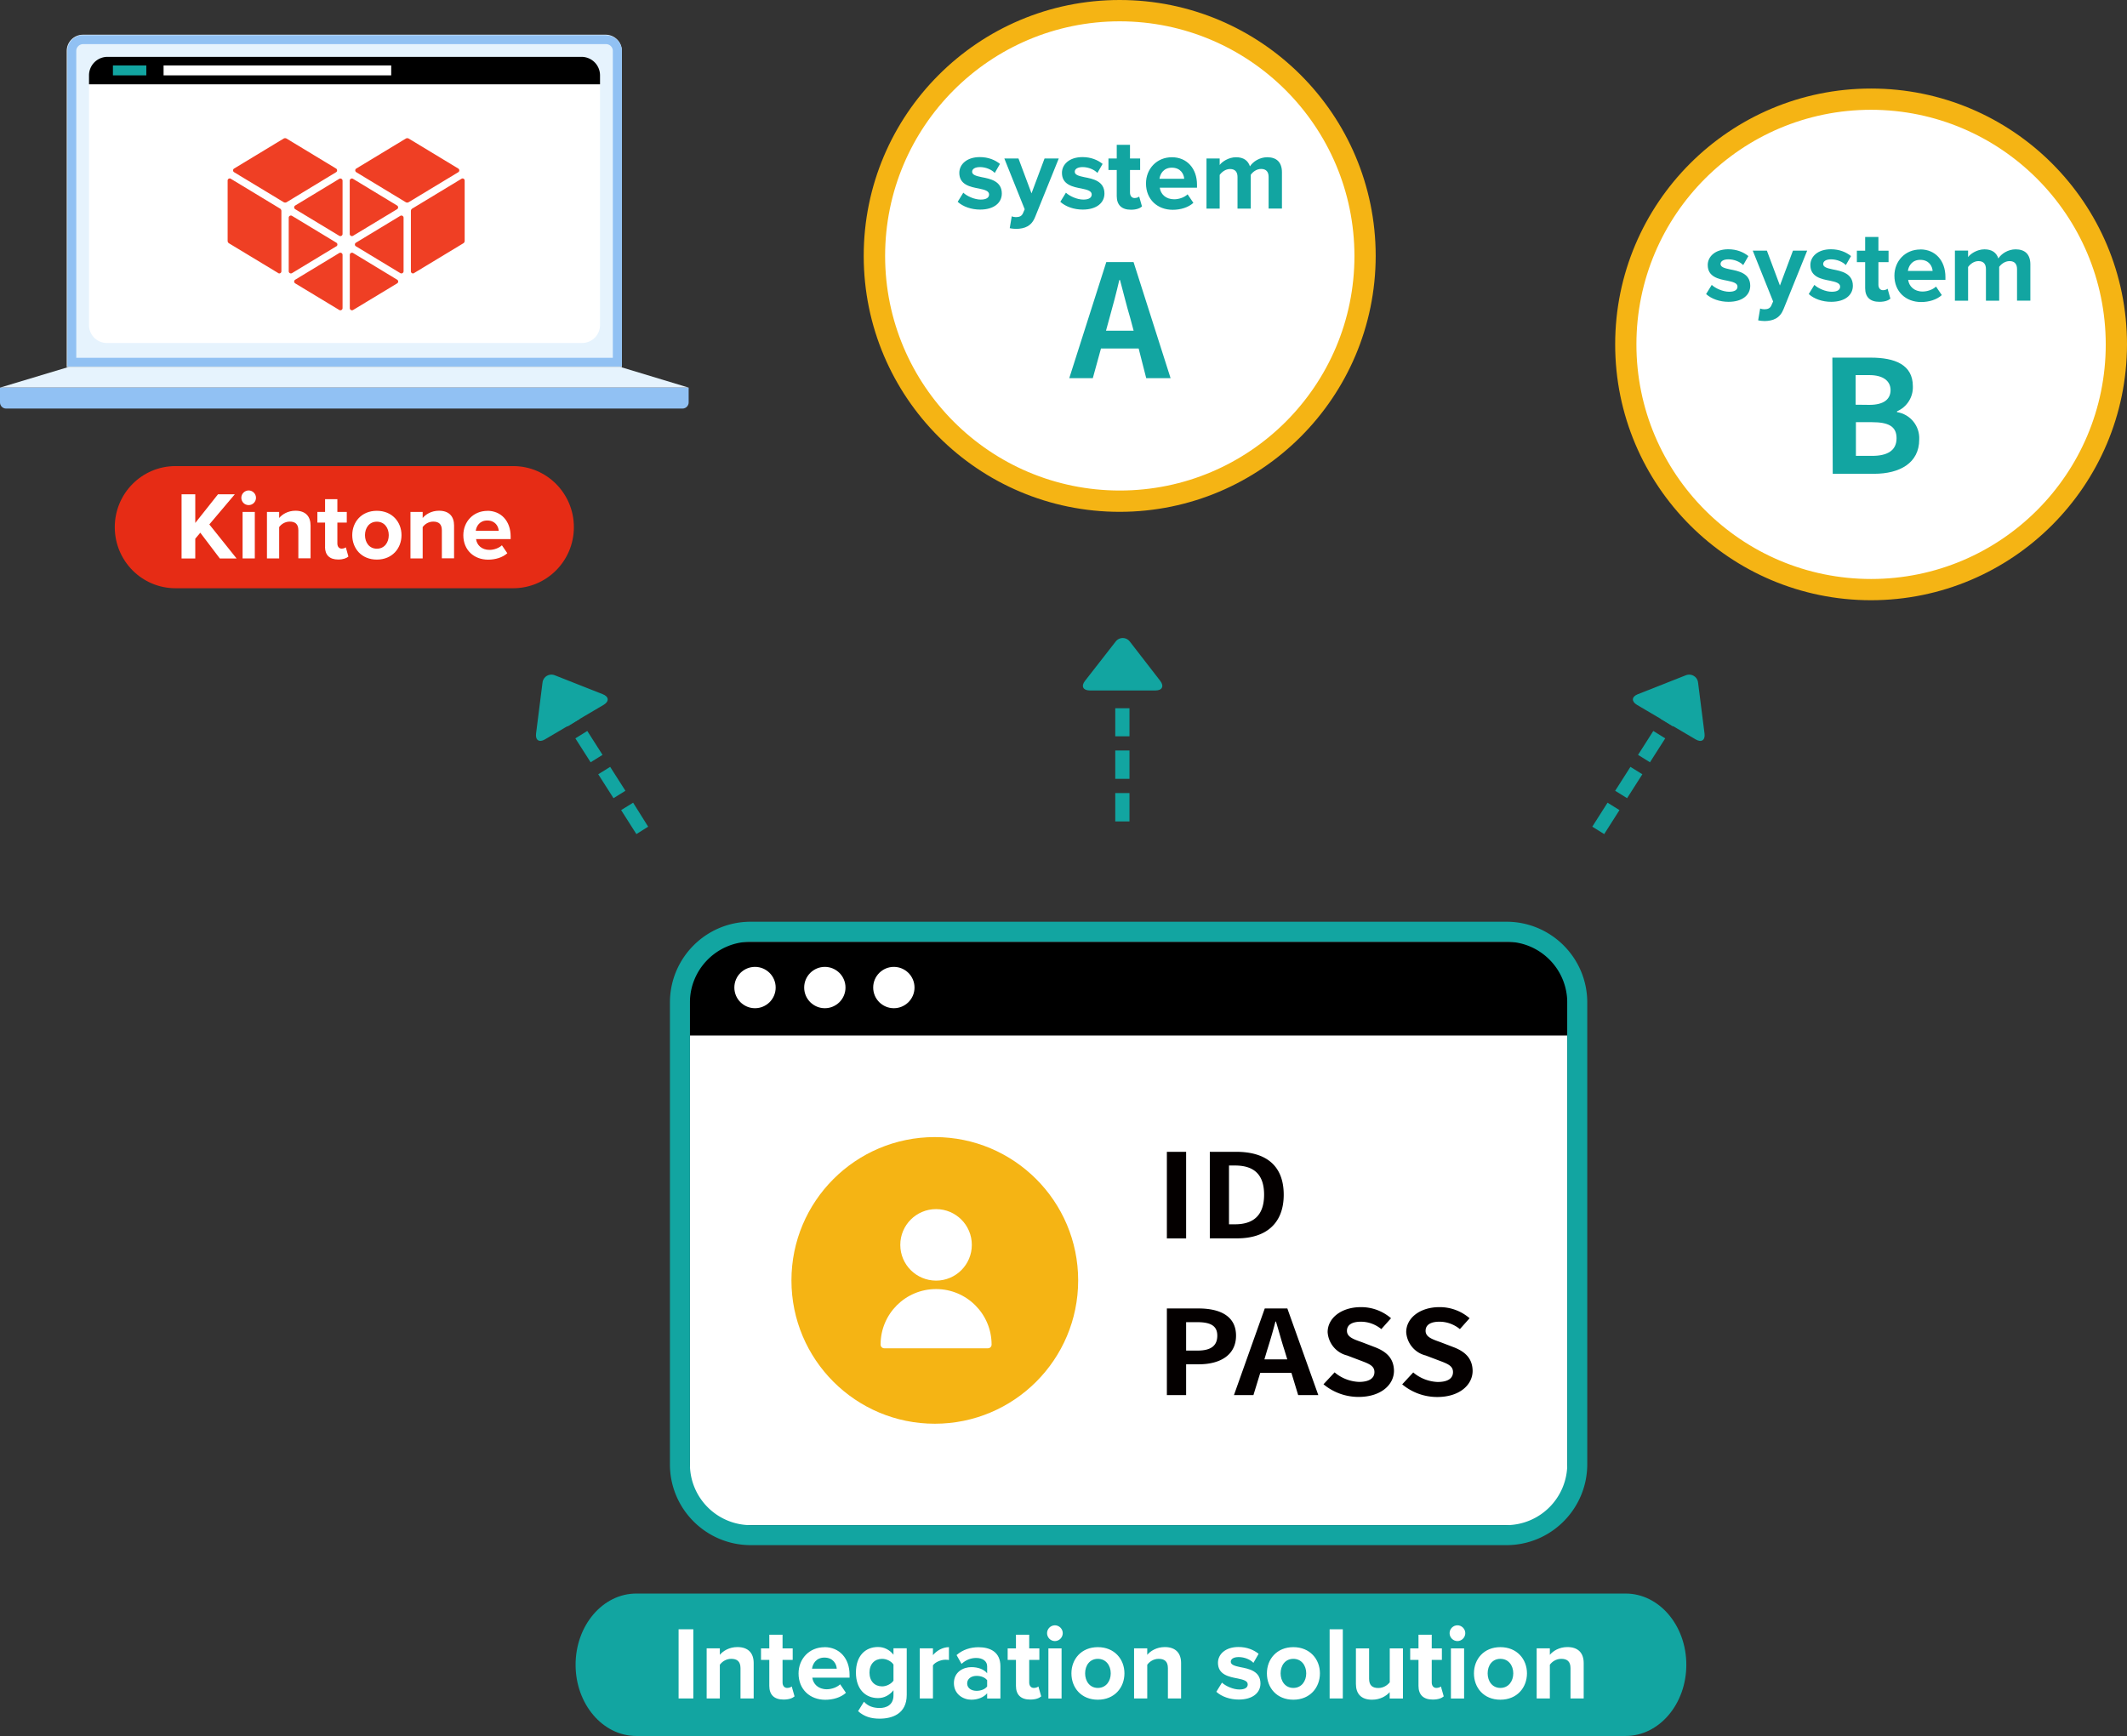 <svg id="_レイヤー_17" data-name="レイヤー 17" xmlns="http://www.w3.org/2000/svg" viewBox="0 0 287.24 234.5"><rect x="0" y="0" width="287.24" height="234.5" fill="#333333" stroke="none"/><defs><clipPath id="clippath"><rect x="93.17" y="127.21" width="118.48" height="78.8" rx="6.06" ry="6.06" fill="none"/></clipPath><style>.cls-4{fill:#e6f3fd}.cls-5{fill:#f5b414}.cls-7{fill:#fff}.cls-9{fill:#91c1f3}.cls-10{fill:#12a5a1}</style></defs><path d="M23.7 62.96h45.6c4.53 0 8.2 3.69 8.2 8.25 0 4.56-3.67 8.25-8.2 8.25H23.7c-4.53 0-8.2-3.69-8.2-8.25 0-4.56 3.67-8.25 8.2-8.25z" fill="#e62c15"/><circle class="cls-7" cx="151.22" cy="34.57" r="33.13"/><path class="cls-5" d="M151.22 69.14c-19.09 0-34.57-15.47-34.58-34.56C116.63 15.49 132.11 0 151.2 0c19.09 0 34.57 15.47 34.58 34.56-.02 19.09-15.48 34.56-34.56 34.58zm0-66.26c-17.5 0-31.69 14.19-31.69 31.69s14.19 31.69 31.69 31.69 31.69-14.19 31.69-31.69c-.02-17.49-14.2-31.67-31.69-31.69z"/><path class="cls-10" d="M153.77 47.08h-5.09l-1.1 4h-3.18l5-15.68h3.68l5 15.68h-3.29l-1.02-4zm-.68-2.41l-.46-1.72c-.49-1.63-.92-3.43-1.38-5.13h-.09c-.4 1.72-.87 3.5-1.33 5.13l-.47 1.72h3.73z"/><circle class="cls-7" cx="252.68" cy="46.52" r="33.13"/><path class="cls-5" d="M252.68 81.08c-19.09 0-34.56-15.47-34.56-34.56 0-19.09 15.47-34.56 34.56-34.56 19.09 0 34.56 15.47 34.56 34.56-.02 19.08-15.48 34.54-34.56 34.56zm0-66.25c-17.5 0-31.69 14.19-31.69 31.69s14.19 31.69 31.69 31.69 31.69-14.19 31.69-31.69c-.02-17.49-14.2-31.67-31.69-31.69z"/><path class="cls-10" d="M247.45 48.31h5.19c3.23 0 5.68.94 5.68 3.86.06 1.46-.79 2.81-2.14 3.39v.11c1.8.28 3.1 1.89 3 3.71 0 3.16-2.63 4.62-6.08 4.62h-5.6l-.05-15.69zm5 6.38c2 0 2.86-.8 2.86-2s-.97-2.02-2.86-2.02h-1.86v4l1.86.02zm.36 6.89c2.14 0 3.31-.76 3.31-2.39s-1.15-2.16-3.31-2.16h-2.18v4.55h2.18zM152.62 86.72c-.37-.55-1.11-.7-1.66-.34-.13.09-.25.2-.34.34l-4.1 5.26c-.55.7-.27 1.28.63 1.29h8.9c.9 0 1.18-.58.64-1.29l-4.07-5.26zm-.09 24.24h-1.92v-3.83h1.92v3.83zm0-5.75h-1.92v-3.83h1.92v3.83zm0-5.75h-1.92v-3.79h1.92v3.79zm-77.55-8.22c-.61-.28-1.33-.02-1.61.58-.06.13-.1.27-.11.42l-.87 6.86c-.11.88.43 1.24 1.2.78l7.93-4.67c.77-.46.72-1.1-.11-1.43l-6.43-2.54z"/><path class="cls-10" d="M85.94 112.67l-2.06-3.24 1.62-1 2.03 3.24-1.59 1zm-3.09-4.85l-2.06-3.23 1.61-1 2.06 3.23-1.61 1zm-3.09-4.85l-2.06-3.23 1.61-1 2.06 3.23-1.61 1zm-3.09-4.85l-2.06-3.23 1.61-1 2.06 3.23-1.61 1zm150.93-6.88c.61-.28 1.33-.02 1.61.58.06.13.1.27.11.42l.87 6.86c.11.88-.42 1.24-1.2.78l-7.93-4.67c-.77-.46-.72-1.1.11-1.43l6.43-2.54z"/><path class="cls-10" d="M216.64 112.67l-1.61-1 2.06-3.24 1.61 1-2.06 3.24zm3.09-4.85l-1.61-1 2.06-3.23 1.61 1-2.06 3.23zm3.09-4.85l-1.61-1 2.06-3.23 1.61 1-2.06 3.23zm3.1-4.85l-1.62-1 2.06-3.23 1.62 1-2.06 3.23z"/><g clip-path="url(#clippath)"><rect class="cls-7" x="90.23" y="124.72" width="124" height="84" rx="12.81" ry="12.81"/><path d="M91.54 127.21h121.98v12.67H91.54z"/></g><circle class="cls-7" cx="101.96" cy="133.4" r="2.79"/><circle class="cls-7" cx="111.39" cy="133.4" r="2.79"/><circle class="cls-7" cx="120.71" cy="133.4" r="2.79"/><circle class="cls-5" cx="126.24" cy="172.96" r="19.36"/><path class="cls-7" d="M126.41 174.13c-4.14 0-7.49 3.35-7.49 7.49 0 .28.21.5.48.51h14.01c.28 0 .5-.22.5-.5 0-4.14-3.36-7.5-7.5-7.5zm0-1.14c2.67 0 4.83-2.16 4.83-4.83s-2.16-4.83-4.83-4.83-4.83 2.16-4.83 4.83 2.16 4.82 4.83 4.83z"/><path d="M157.58 155.59h2.6v11.7h-2.6zm15.78 5.8c0-4-2.46-5.8-6.42-5.8h-3.56v11.69h3.7c3.82 0 6.28-1.96 6.28-5.89zm-7.39 4v-7.95h.81c2.42 0 3.93 1.08 3.93 3.94s-1.51 4-3.93 4h-.81zm-4.12 11.36h-4.27v11.7h2.6v-4.16h1.74c2.79 0 5-1.2 5-3.87s-2.2-3.67-5.07-3.67zm-.11 5.69h-1.56v-3.84h1.47c1.79 0 2.74.46 2.74 1.82s-.86 2.02-2.65 2.02zm9.06-5.69l-4.16 11.7h2.63l.92-3h4.21l.91 3h2.72l-4.18-11.7h-3.05zm-.05 6.88l.38-1.28c.39-1.22.78-2.55 1.11-3.83h.07c.39 1.26.74 2.61 1.14 3.83l.39 1.28h-3.09zm14.85-1.68l-1.7-.65c-1.11-.39-2-.69-2-1.53s.74-1.23 1.88-1.23c1.01 0 1.98.36 2.76 1l1.31-1.47a6.151 6.151 0 00-4.07-1.5c-2.63 0-4.49 1.47-4.49 3.38.1 1.51 1.16 2.79 2.63 3.15l1.74.66c1.16.44 1.95.71 1.95 1.58s-.76 1.33-2.08 1.33c-1.21-.05-2.38-.5-3.3-1.29l-1.5 1.61a7.395 7.395 0 004.74 1.71c3 0 4.78-1.63 4.78-3.54-.03-1.72-1.07-2.62-2.65-3.21zm10.62 0l-1.7-.65c-1.1-.39-2-.69-2-1.53s.73-1.23 1.87-1.23c1.01 0 1.98.36 2.76 1l1.31-1.47a6.151 6.151 0 00-4.07-1.5c-2.63 0-4.49 1.47-4.49 3.38.1 1.51 1.16 2.79 2.63 3.15l1.74.66c1.16.44 1.95.71 1.95 1.58s-.72 1.34-2.07 1.34c-1.21-.05-2.38-.5-3.3-1.29l-1.49 1.61c1.33 1.11 3 1.71 4.73 1.71 3 0 4.78-1.63 4.78-3.54-.03-1.73-1.07-2.63-2.65-3.22z" fill="#040000"/><path class="cls-10" d="M203.44 127.21c4.53.01 8.19 3.67 8.21 8.2v62.4a8.241 8.241 0 01-8.21 8.21H101.37a8.226 8.226 0 01-8.2-8.21v-62.4c.01-4.52 3.68-8.19 8.2-8.2h102.07m0-2.7H101.37c-6.02 0-10.89 4.88-10.9 10.9v62.4c0 6.02 4.88 10.9 10.9 10.91h102.07c6.02 0 10.9-4.89 10.91-10.91v-62.4c0-6.02-4.89-10.9-10.91-10.9z"/><path class="cls-4" d="M83.75 49.56H9.3L0 52.36h93l-9.25-2.8z"/><path class="cls-9" d="M0 52.36v2c0 .46.37.83.82.83h91.35c.46 0 .83-.38.83-.83v-2H0z"/><path class="cls-4" d="M9.01 49.6V6.88c0-1.21.98-2.19 2.19-2.19h70.64c1.19.03 2.14 1 2.14 2.19V49.6H9.01z"/><path class="cls-9" d="M81.84 5.96c.51 0 .92.41.92.92v41.45H10.3V6.88c0-.51.42-.92.93-.92h70.64m0-1.21H11.2a2.1 2.1 0 00-2.1 2.1v42.66h74.88V6.88a2.1 2.1 0 00-2.1-2.1v-.02z"/><path class="cls-7" d="M81.03 43.91a2.42 2.42 0 01-2.41 2.42h-64.1c-1.33.05-2.45-1-2.5-2.33V11.5a2.42 2.42 0 012.41-2.42h64.1c1.33-.05 2.45 1 2.5 2.33v32.5z"/><path d="M81.03 11.39v-1.21a2.5 2.5 0 00-2.5-2.5H14.52a2.5 2.5 0 00-2.5 2.5v1.21h69.01z"/><path class="cls-7" d="M22.09 8.84h30.74v1.34H22.09z"/><path class="cls-10" d="M15.25 8.84h4.51v1.34h-4.51z"/><path class="cls-7" d="M29.68 75.43l-2.63-3.47-.68.81v2.67h-1.85v-8.67h1.85v3.87l3.07-3.87h2.27l-3.44 4.07 3.68 4.6h-2.28zm2.91-8.19c0-.55.46-.99.99-.99s.99.44.99.99-.44.99-.99.99-.99-.44-.99-.99zm.17 8.19v-6.28h1.65v6.28h-1.65zm7.53 0v-3.8c0-.87-.46-1.17-1.16-1.17-.65 0-1.16.36-1.43.74v4.23h-1.65v-6.28h1.65v.82c.4-.48 1.17-.98 2.2-.98 1.38 0 2.04.78 2.04 2v4.43h-1.65zm3.61-1.56v-3.28h-1.04v-1.44h1.04v-1.72h1.66v1.72h1.27v1.44h-1.27v2.83c0 .39.21.69.57.69.25 0 .48-.09.57-.18l.35 1.25c-.25.22-.69.4-1.38.4-1.16 0-1.78-.6-1.78-1.72zm3.67-1.58c0-1.78 1.25-3.29 3.32-3.29s3.33 1.51 3.33 3.29-1.25 3.3-3.33 3.3-3.32-1.51-3.32-3.3zm4.93 0c0-.97-.58-1.82-1.61-1.82s-1.6.84-1.6 1.82.57 1.83 1.6 1.83 1.61-.84 1.61-1.83zm7.17 3.14v-3.8c0-.87-.46-1.17-1.16-1.17-.65 0-1.16.36-1.43.74v4.23h-1.65v-6.28h1.65v.82c.4-.48 1.17-.98 2.2-.98 1.38 0 2.04.78 2.04 2v4.43h-1.65zM65.81 69c1.87 0 3.15 1.4 3.15 3.46v.36h-4.67c.1.79.74 1.46 1.81 1.46.58 0 1.27-.23 1.68-.62l.73 1.07c-.64.58-1.61.87-2.59.87-1.91 0-3.35-1.29-3.35-3.3 0-1.82 1.34-3.29 3.25-3.29zm-1.55 2.7h3.09c-.04-.6-.46-1.39-1.55-1.39-1.03 0-1.47.77-1.55 1.39z"/><path class="cls-10" d="M85.93 215.26h133.6c4.53 0 8.2 4.31 8.2 9.62s-3.67 9.62-8.2 9.62H85.93c-4.53 0-8.2-4.31-8.2-9.62s3.67-9.62 8.2-9.62z"/><path class="cls-7" d="M91.64 229.43v-9.34h1.99v9.34h-1.99zm8.36 0v-4.09c0-.94-.49-1.26-1.25-1.26-.7 0-1.25.39-1.54.8v4.55h-1.78v-6.77h1.78v.88c.43-.52 1.26-1.05 2.37-1.05 1.49 0 2.2.84 2.2 2.16v4.78H100zm3.89-1.68v-3.53h-1.12v-1.55h1.12v-1.85h1.79v1.85h1.37v1.55h-1.37v3.05c0 .42.22.74.62.74.27 0 .52-.1.62-.2l.38 1.34c-.27.24-.74.43-1.49.43-1.25 0-1.92-.64-1.92-1.85zm7.45-5.25c2.02 0 3.39 1.51 3.39 3.73v.39h-5.03c.11.85.8 1.57 1.95 1.57.63 0 1.37-.25 1.81-.67l.78 1.15c-.69.63-1.74.94-2.79.94-2.06 0-3.61-1.39-3.61-3.56 0-1.96 1.44-3.54 3.5-3.54zm-1.67 2.91H113c-.04-.64-.49-1.5-1.67-1.5-1.11 0-1.58.83-1.67 1.5zm7.01 4.47c.55.6 1.26.84 2.12.84s1.86-.38 1.86-1.71v-.69c-.53.67-1.26 1.06-2.09 1.06-1.69 0-2.98-1.19-2.98-3.45s1.27-3.45 2.98-3.45c.81 0 1.54.35 2.09 1.04v-.87h1.79v6.3c0 2.58-1.99 3.21-3.66 3.21-1.16 0-2.07-.27-2.91-1.01l.8-1.29zm3.98-5.03c-.29-.45-.94-.77-1.53-.77-1.01 0-1.71.7-1.71 1.86s.7 1.86 1.71 1.86c.59 0 1.23-.34 1.53-.77v-2.18zm3.55 4.58v-6.77h1.78v.92c.48-.6 1.32-1.08 2.16-1.08v1.74c-.13-.03-.29-.04-.49-.04-.59 0-1.37.32-1.67.76v4.47h-1.78zm9.1 0v-.7c-.46.55-1.26.87-2.14.87-1.08 0-2.35-.73-2.35-2.24s1.27-2.16 2.35-2.16c.9 0 1.69.28 2.14.83v-.94c0-.69-.59-1.13-1.48-1.13-.73 0-1.4.27-1.98.8l-.67-1.19c.83-.73 1.89-1.06 2.96-1.06 1.54 0 2.96.62 2.96 2.56v4.37h-1.78zm0-2.46c-.29-.39-.85-.59-1.43-.59-.7 0-1.27.38-1.27 1.02s.57 1 1.27 1c.57 0 1.13-.2 1.43-.59v-.84zm3.89.78v-3.53h-1.12v-1.55h1.12v-1.85h1.79v1.85h1.37v1.55h-1.37v3.05c0 .42.22.74.62.74.27 0 .52-.1.62-.2l.38 1.34c-.27.24-.74.43-1.49.43-1.25 0-1.92-.64-1.92-1.85zm4.2-7.14c0-.59.49-1.06 1.06-1.06s1.06.48 1.06 1.06-.48 1.07-1.06 1.07-1.06-.48-1.06-1.07zm.18 8.83v-6.77h1.78v6.77h-1.78zm3.11-3.4c0-1.92 1.34-3.54 3.57-3.54s3.59 1.62 3.59 3.54-1.34 3.56-3.59 3.56-3.57-1.62-3.57-3.56zm5.31 0c0-1.05-.63-1.96-1.74-1.96s-1.72.91-1.72 1.96.62 1.97 1.72 1.97 1.74-.91 1.74-1.97zm7.72 3.39v-4.09c0-.94-.49-1.26-1.25-1.26-.7 0-1.25.39-1.54.8v4.55h-1.78v-6.77h1.78v.88c.43-.52 1.26-1.05 2.37-1.05 1.49 0 2.2.84 2.2 2.16v4.78h-1.78zm7.31-2.13c.49.46 1.5.92 2.34.92.77 0 1.13-.27 1.13-.69 0-.48-.59-.64-1.36-.8-1.16-.22-2.66-.5-2.66-2.12 0-1.13.99-2.13 2.77-2.13 1.15 0 2.06.39 2.72.92l-.7 1.22c-.41-.43-1.18-.78-2-.78-.64 0-1.06.24-1.06.63 0 .42.53.57 1.29.73 1.16.22 2.72.53 2.72 2.21 0 1.25-1.05 2.17-2.93 2.17-1.18 0-2.31-.39-3.03-1.05l.77-1.25zm6.06-1.26c0-1.92 1.34-3.54 3.57-3.54s3.59 1.62 3.59 3.54-1.34 3.56-3.59 3.56-3.57-1.62-3.57-3.56zm5.31 0c0-1.05-.63-1.96-1.74-1.96s-1.72.91-1.72 1.96.62 1.97 1.72 1.97 1.74-.91 1.74-1.97zm3.16 3.39v-9.34h1.78v9.34h-1.78zm8.11 0v-.85c-.46.52-1.28 1.02-2.38 1.02-1.48 0-2.18-.81-2.18-2.13v-4.8h1.78v4.1c0 .94.49 1.25 1.25 1.25.69 0 1.23-.38 1.54-.77v-4.58h1.78v6.77h-1.78zm3.89-1.68v-3.53h-1.12v-1.55h1.12v-1.85h1.79v1.85h1.37v1.55h-1.37v3.05c0 .42.22.74.62.74.27 0 .52-.1.62-.2l.38 1.34c-.27.24-.74.43-1.49.43-1.25 0-1.92-.64-1.92-1.85zm4.2-7.14c0-.59.49-1.06 1.06-1.06s1.06.48 1.06 1.06-.48 1.07-1.06 1.07-1.06-.48-1.06-1.07zm.18 8.83v-6.77h1.78v6.77h-1.78zm3.11-3.4c0-1.92 1.34-3.54 3.57-3.54s3.59 1.62 3.59 3.54-1.34 3.56-3.59 3.56-3.57-1.62-3.57-3.56zm5.31 0c0-1.05-.63-1.96-1.74-1.96s-1.72.91-1.72 1.96.62 1.97 1.72 1.97 1.74-.91 1.74-1.97zm7.73 3.39v-4.09c0-.94-.49-1.26-1.25-1.26-.7 0-1.25.39-1.54.8v4.55h-1.78v-6.77h1.78v.88c.43-.52 1.26-1.05 2.37-1.05 1.49 0 2.2.84 2.2 2.16v4.78h-1.78z"/><path class="cls-10" d="M130.1 26.04c.49.46 1.5.92 2.34.92.77 0 1.13-.27 1.13-.69 0-.48-.59-.64-1.36-.8-1.16-.22-2.66-.5-2.66-2.12 0-1.13.99-2.13 2.77-2.13 1.15 0 2.06.39 2.72.92l-.7 1.22c-.41-.43-1.18-.79-2-.79-.64 0-1.06.24-1.06.63 0 .42.53.57 1.29.73 1.16.22 2.72.53 2.72 2.21 0 1.25-1.05 2.17-2.93 2.17-1.18 0-2.31-.39-3.03-1.05l.77-1.25zm6.53 3.18c.15.07.39.11.56.11.46 0 .77-.13.94-.49l.25-.57-2.75-6.86h1.91l1.76 4.71 1.76-4.71h1.92l-3.18 7.87c-.5 1.28-1.4 1.61-2.56 1.64-.21 0-.66-.04-.88-.1l.27-1.6zm7.33-3.18c.49.46 1.5.92 2.34.92.77 0 1.13-.27 1.13-.69 0-.48-.59-.64-1.36-.8-1.16-.22-2.66-.5-2.66-2.12 0-1.13.99-2.13 2.77-2.13 1.15 0 2.06.39 2.72.92l-.7 1.22c-.41-.43-1.18-.79-2-.79-.64 0-1.06.24-1.06.63 0 .42.53.57 1.29.73 1.16.22 2.72.53 2.72 2.21 0 1.25-1.05 2.17-2.93 2.17-1.18 0-2.31-.39-3.03-1.05l.77-1.25zm6.85.45v-3.53h-1.12v-1.55h1.12v-1.85h1.79v1.85h1.37v1.55h-1.37v3.05c0 .42.22.74.62.74.27 0 .52-.1.62-.2l.38 1.34c-.27.24-.74.44-1.49.44-1.25 0-1.92-.64-1.92-1.85zm7.45-5.25c2.02 0 3.39 1.51 3.39 3.72v.39h-5.03c.11.86.8 1.57 1.95 1.57.63 0 1.37-.25 1.81-.67l.78 1.15c-.69.63-1.74.94-2.79.94-2.06 0-3.61-1.39-3.61-3.56 0-1.96 1.44-3.54 3.5-3.54zm-1.67 2.91h3.33c-.04-.64-.49-1.5-1.67-1.5-1.11 0-1.58.83-1.67 1.5zm14.73 4.02V23.9c0-.63-.28-1.08-1.01-1.08-.63 0-1.15.42-1.4.79v4.57h-1.79v-4.27c0-.63-.28-1.08-1.01-1.08-.62 0-1.13.42-1.4.8v4.55h-1.78v-6.77h1.78v.88c.28-.41 1.18-1.05 2.21-1.05s1.62.46 1.88 1.23c.39-.62 1.29-1.23 2.33-1.23 1.25 0 1.99.66 1.99 2.04v4.89h-1.79zm59.85 10.32c.49.46 1.5.92 2.34.92.77 0 1.13-.27 1.13-.69 0-.48-.59-.64-1.36-.8-1.16-.22-2.66-.5-2.66-2.12 0-1.13.99-2.13 2.77-2.13 1.15 0 2.06.39 2.72.92l-.7 1.22c-.41-.43-1.18-.78-2-.78-.64 0-1.06.24-1.06.63 0 .42.53.57 1.29.73 1.16.22 2.72.53 2.72 2.21 0 1.25-1.05 2.17-2.93 2.17-1.18 0-2.31-.39-3.03-1.05l.77-1.25zm6.53 3.18c.15.07.39.11.56.11.46 0 .77-.13.94-.49l.25-.57-2.75-6.86h1.91l1.76 4.71 1.76-4.71h1.92l-3.18 7.87c-.5 1.27-1.4 1.61-2.56 1.64-.21 0-.66-.04-.88-.1l.27-1.6zm7.33-3.18c.49.46 1.5.92 2.34.92.77 0 1.13-.27 1.13-.69 0-.48-.59-.64-1.36-.8-1.16-.22-2.66-.5-2.66-2.12 0-1.13.99-2.13 2.77-2.13 1.15 0 2.06.39 2.72.92l-.7 1.22c-.41-.43-1.18-.78-2-.78-.64 0-1.06.24-1.06.63 0 .42.53.57 1.29.73 1.16.22 2.72.53 2.72 2.21 0 1.25-1.05 2.17-2.93 2.17-1.18 0-2.31-.39-3.03-1.05l.77-1.25zm6.85.45v-3.53h-1.12v-1.55h1.12v-1.85h1.79v1.85h1.37v1.55h-1.37v3.05c0 .42.22.74.62.74.27 0 .52-.1.62-.2l.38 1.34c-.27.24-.74.43-1.49.43-1.25 0-1.92-.64-1.92-1.85zm7.45-5.25c2.02 0 3.39 1.51 3.39 3.73v.39h-5.03c.11.85.8 1.57 1.95 1.57.63 0 1.37-.25 1.81-.67l.78 1.15c-.69.63-1.74.94-2.79.94-2.06 0-3.61-1.39-3.61-3.56 0-1.96 1.44-3.54 3.5-3.54zm-1.67 2.91h3.33c-.04-.64-.49-1.5-1.67-1.5-1.11 0-1.58.83-1.67 1.5zm14.73 4.02v-4.27c0-.63-.28-1.08-1.01-1.08-.63 0-1.15.42-1.4.78v4.57h-1.79v-4.27c0-.63-.28-1.08-1.01-1.08-.62 0-1.13.42-1.4.8v4.55H264v-6.77h1.78v.88c.28-.41 1.18-1.05 2.21-1.05s1.62.46 1.88 1.23c.39-.62 1.29-1.23 2.33-1.23 1.25 0 1.99.66 1.99 2.04v4.89h-1.79z"/><path d="M39.87 37.78l5.94-3.6c.2-.12.45.02.45.25v7.19c0 .23-.25.37-.45.25l-5.94-3.59a.29.29 0 010-.5zm-2.29-.89l-6.65-4.02a.386.386 0 01-.19-.33v-8.15c0-.22.24-.36.43-.24l6.64 4.02c.12.07.19.2.19.33v8.15c0 .22-.24.36-.43.24zm.73-9.58l-6.7-4.05a.29.29 0 010-.49l6.69-4.05c.12-.07.28-.07.4 0l6.69 4.05c.18.11.18.38 0 .49l-6.68 4.05c-.12.07-.28.07-.4 0zm7.11 5.96l-5.98 3.62c-.2.12-.45-.02-.45-.25v-7.23c0-.23.25-.37.45-.25l5.98 3.62c.19.11.19.39 0 .5zm.39-1.42l-5.94-3.59a.29.29 0 010-.5l5.94-3.6c.2-.12.45.02.45.25v7.19c0 .23-.25.37-.45.25zm7.82 5.93l-5.94-3.6c-.2-.12-.45.02-.45.25v7.19c0 .23.25.37.45.25l5.94-3.59a.29.29 0 000-.5zm2.28-.89l6.65-4.02c.12-.07.19-.2.19-.33v-8.15a.28.28 0 00-.43-.24l-6.64 4.02c-.12.07-.19.2-.19.33v8.15c0 .22.24.36.43.24zm-.72-9.58l6.7-4.05a.29.29 0 000-.49l-6.69-4.05a.407.407 0 00-.4 0l-6.69 4.05a.29.29 0 000 .49l6.68 4.05c.12.07.28.07.4 0zm-7.12 5.96l5.98 3.62c.2.12.45-.02.45-.25v-7.23c0-.23-.25-.37-.45-.25l-5.98 3.62a.29.29 0 000 .5zm-.39-1.42l5.94-3.59a.29.29 0 000-.5l-5.94-3.6c-.2-.12-.45.02-.45.25v7.19c0 .23.25.37.45.25z" fill="#ef3f24"/></svg>